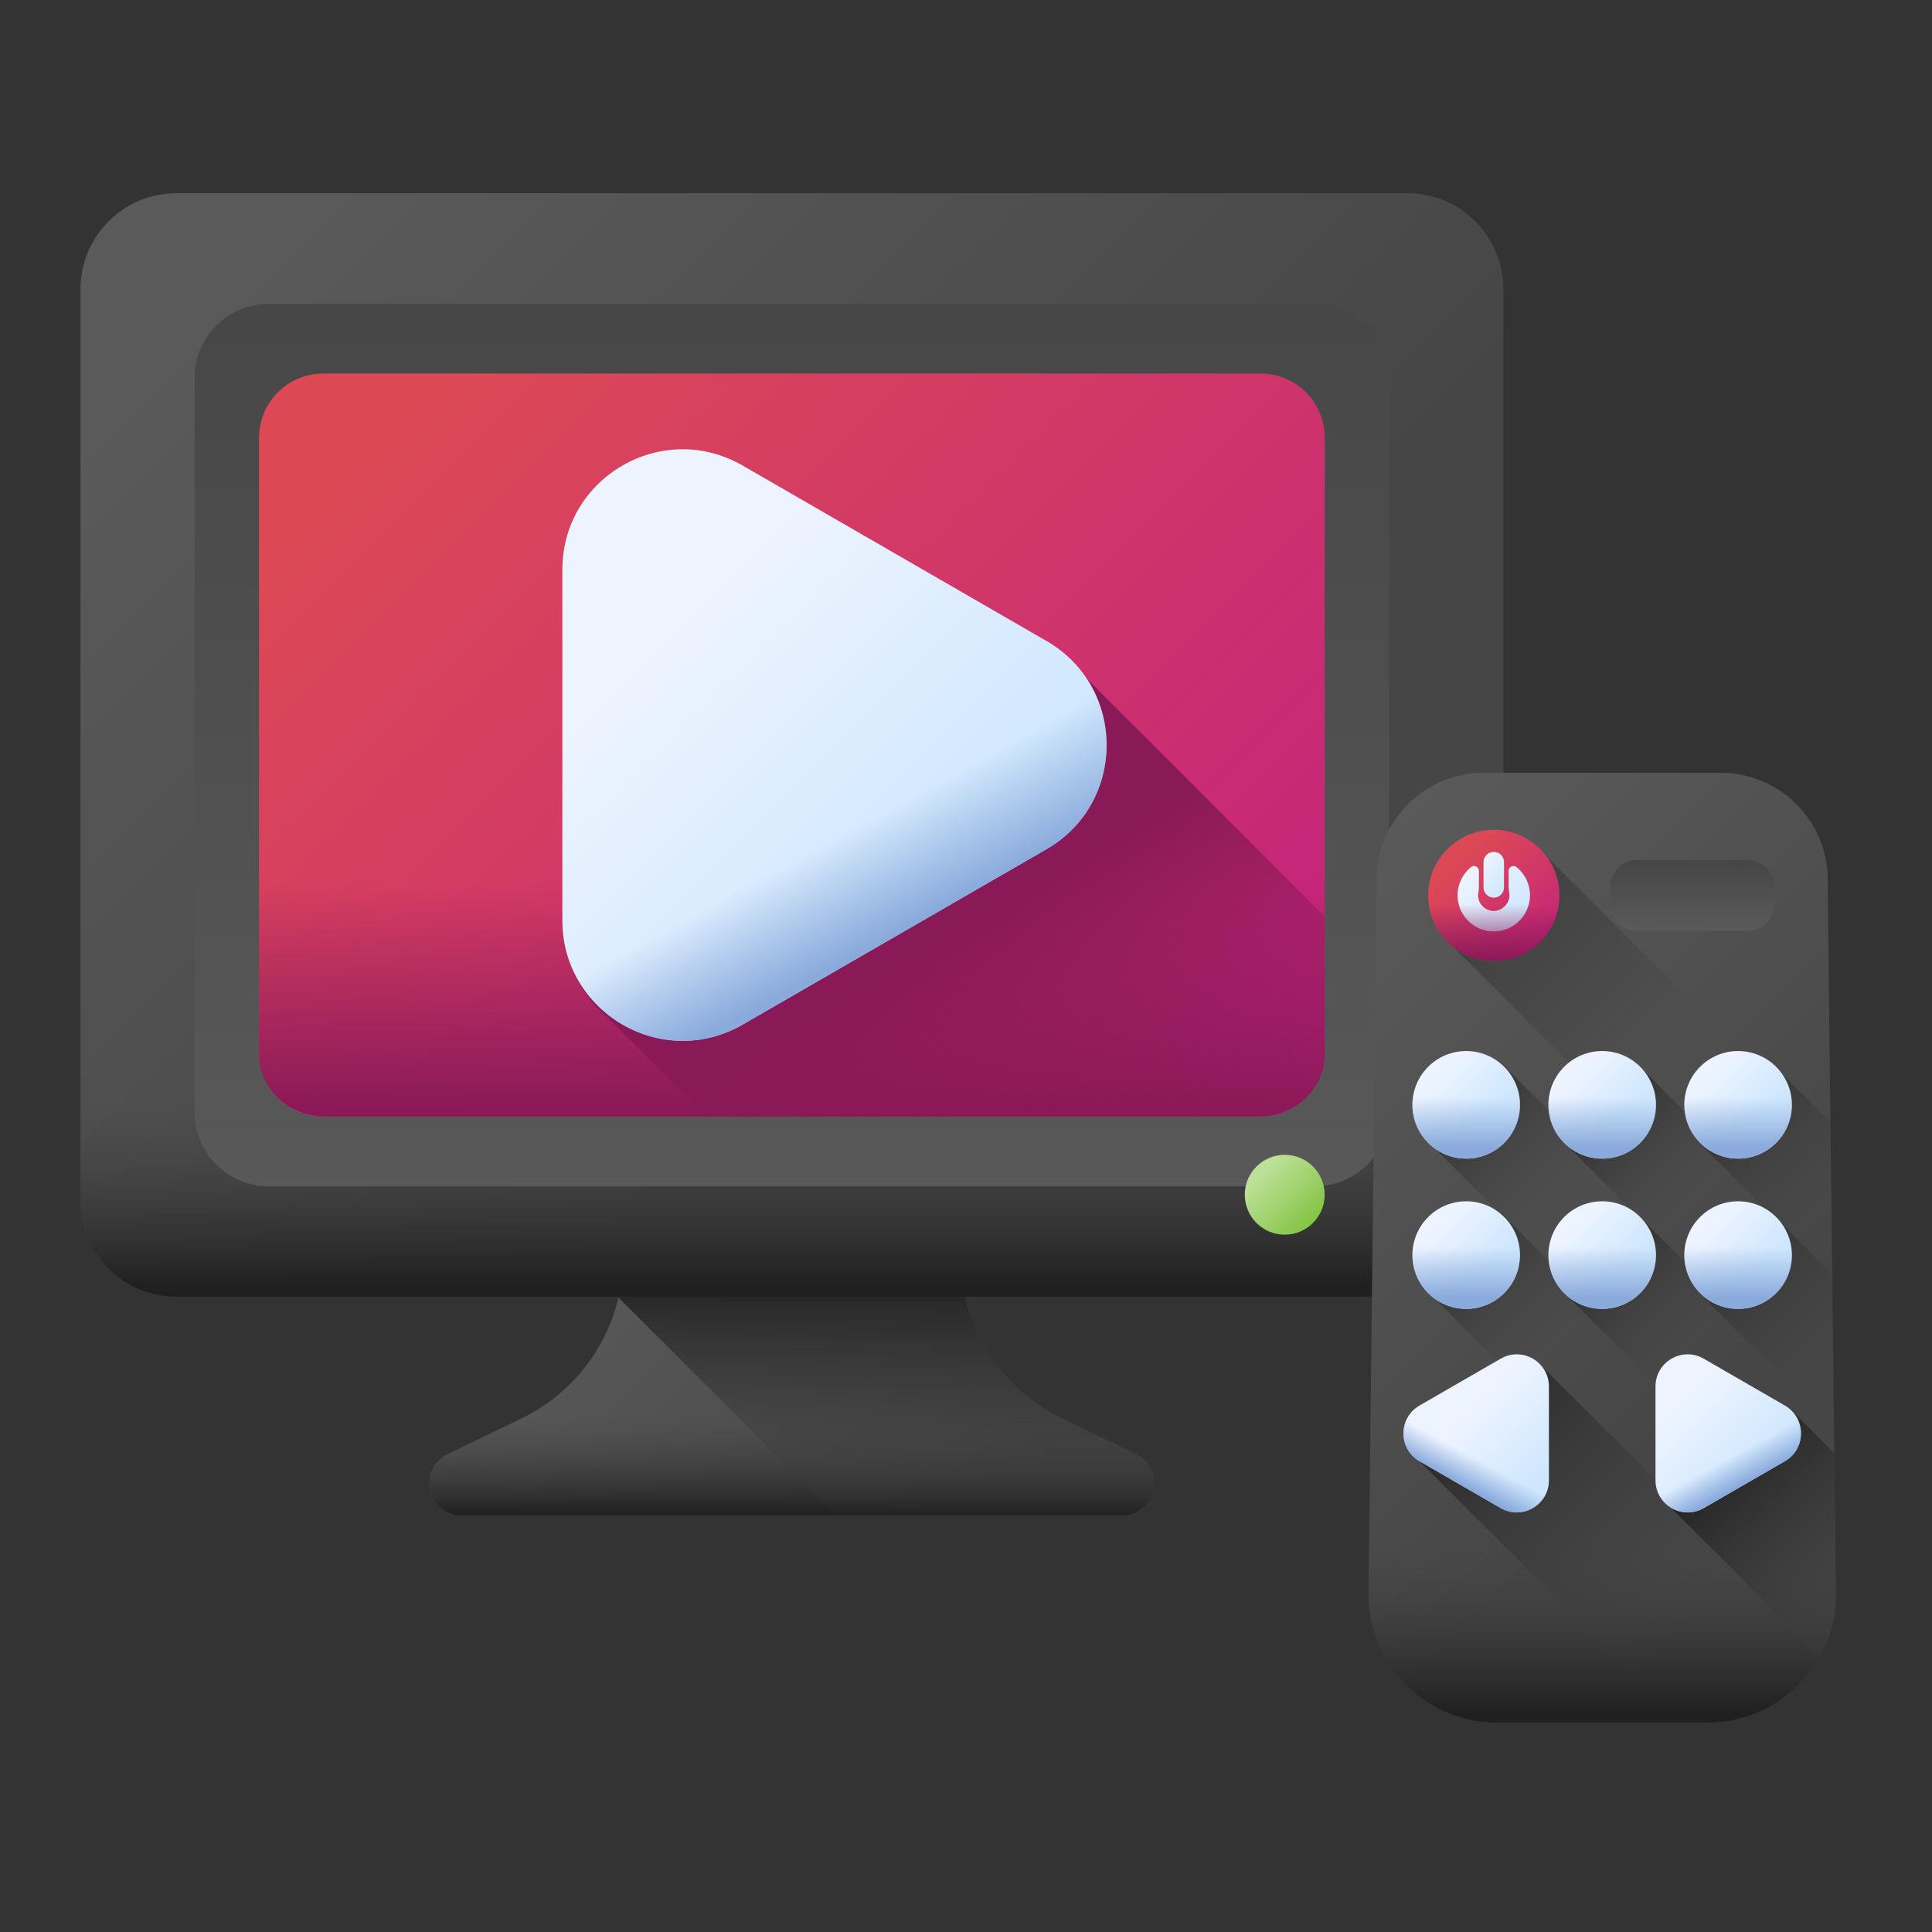 <svg width="120" height="120" viewBox="0 0 120 120" fill="none" xmlns="http://www.w3.org/2000/svg">
<rect x="0" y="0" width="120" height="120" fill="#333333" stroke="none"/>
<path d="M70.556 90.321L65.952 88.087C62.103 86.22 59.66 82.318 59.66 78.04V67.736H38.708V78.04C38.708 82.318 36.264 86.22 32.416 88.087L27.812 90.321C25.894 91.251 26.557 94.135 28.688 94.135H69.679C71.811 94.134 72.473 91.251 70.556 90.321Z" fill="url(#paint0_linear_1385_1732)"/>
<path d="M32.416 88.087L27.812 90.321C25.894 91.251 26.557 94.134 28.688 94.134H69.679C71.811 94.134 72.473 91.251 70.556 90.321L65.952 88.087C64.993 87.621 64.12 87.029 63.352 86.337H35.016C34.248 87.029 33.375 87.621 32.416 88.087Z" fill="url(#paint1_linear_1385_1732)"/>
<path d="M70.556 90.321L65.952 88.087C62.104 86.22 59.66 82.318 59.66 78.04V67.736H38.708V78.04C38.708 78.91 38.606 79.765 38.412 80.59L51.957 94.134H69.68C71.811 94.135 72.474 91.251 70.556 90.321Z" fill="url(#paint2_linear_1385_1732)"/>
<path d="M87.417 80.554H10.955C7.666 80.554 5 77.887 5 74.598V17.955C5 14.666 7.666 12 10.955 12H87.417C90.706 12 93.372 14.666 93.372 17.955V74.598C93.372 77.887 90.706 80.554 87.417 80.554Z" fill="url(#paint3_linear_1385_1732)"/>
<path d="M5 62.794V74.598C5 77.887 7.666 80.553 10.955 80.553H87.417C90.706 80.553 93.372 77.887 93.372 74.598V62.794H5Z" fill="url(#paint4_linear_1385_1732)"/>
<path d="M81.673 73.683H16.691C14.15 73.683 12.09 71.622 12.09 69.081V23.472C12.09 20.931 14.15 18.871 16.691 18.871H81.673C84.215 18.871 86.275 20.931 86.275 23.472V69.081C86.275 71.622 84.215 73.683 81.673 73.683Z" fill="url(#paint5_linear_1385_1732)"/>
<path d="M79.797 76.688C81.167 76.688 82.278 75.577 82.278 74.207C82.278 72.837 81.167 71.727 79.797 71.727C78.427 71.727 77.316 72.837 77.316 74.207C77.316 75.577 78.427 76.688 79.797 76.688Z" fill="url(#paint6_linear_1385_1732)"/>
<path d="M78.294 69.356H20.078C17.876 69.356 16.09 67.57 16.09 65.367V27.187C16.09 24.985 17.876 23.199 20.078 23.199H78.293C80.496 23.199 82.282 24.985 82.282 27.187V65.367C82.282 67.57 80.496 69.356 78.294 69.356Z" fill="url(#paint7_linear_1385_1732)"/>
<path d="M16.09 53.692V65.481C16.09 67.621 17.928 69.356 20.196 69.356H78.177C80.444 69.356 82.282 67.621 82.282 65.481V53.692H16.09Z" fill="url(#paint8_linear_1385_1732)"/>
<path d="M67.186 41.834C66.636 41.166 65.953 40.575 65.133 40.102L46.26 29.206C41.284 26.333 35.062 29.925 35.062 35.671V57.464C35.062 59.854 36.139 61.871 37.755 63.205L43.905 69.355H78.293C80.496 69.355 82.282 67.569 82.282 65.367V56.931L67.186 41.834Z" fill="url(#paint9_linear_1385_1732)"/>
<path d="M65 39.812L46.127 28.916C41.151 26.042 34.93 29.634 34.93 35.381V57.173C34.93 62.919 41.151 66.511 46.127 63.638L65.001 52.742C69.977 49.868 69.977 42.685 65 39.812Z" fill="url(#paint10_linear_1385_1732)"/>
<path d="M65 39.812L46.127 28.916C41.151 26.042 34.93 29.634 34.93 35.381V57.173C34.93 62.919 41.151 66.511 46.127 63.638L65.001 52.742C69.977 49.868 69.977 42.685 65 39.812Z" fill="url(#paint11_linear_1385_1732)"/>
<path d="M113.516 54.326C113.345 50.784 110.423 48 106.877 48H92.155C88.609 48 85.687 50.784 85.516 54.326L85 99.018C85 103.426 88.573 107 92.981 107H106.05C110.458 107 114.032 103.426 114.032 99.018L113.516 54.326Z" fill="url(#paint12_linear_1385_1732)"/>
<path d="M85 99.018C85 103.426 88.573 107 92.981 107H106.05C110.458 107 114.032 103.426 114.032 99.018L113.922 89.531H85.109L85 99.018Z" fill="url(#paint13_linear_1385_1732)"/>
<path d="M113.704 70.842L95.976 53.114C95.232 52.193 94.095 51.603 92.819 51.603C90.578 51.603 88.762 53.42 88.762 55.661C88.762 56.937 89.352 58.074 90.273 58.818L113.837 82.382L113.704 70.842Z" fill="url(#paint14_linear_1385_1732)"/>
<path d="M92.784 59.69C95.035 59.69 96.86 57.865 96.86 55.614C96.86 53.364 95.035 51.539 92.784 51.539C90.534 51.539 88.709 53.364 88.709 55.614C88.709 57.865 90.534 59.69 92.784 59.69Z" fill="url(#paint15_linear_1385_1732)"/>
<path d="M92.781 55.755C92.429 55.755 92.144 55.47 92.144 55.118V53.549C92.144 53.198 92.429 52.913 92.781 52.913C93.132 52.913 93.417 53.198 93.417 53.549V55.118C93.417 55.47 93.132 55.755 92.781 55.755Z" fill="url(#paint16_linear_1385_1732)"/>
<path d="M93.705 54.093V55.088C93.705 55.207 93.722 55.326 93.743 55.443C93.771 55.602 93.76 55.77 93.692 55.943C93.543 56.318 93.183 56.582 92.779 56.581C92.242 56.579 91.806 56.142 91.806 55.605C91.806 55.548 91.811 55.492 91.821 55.436C91.842 55.321 91.858 55.205 91.858 55.087V54.093C91.858 53.842 91.567 53.697 91.371 53.855C90.725 54.377 90.388 55.243 90.593 56.124C90.804 57.026 91.569 57.717 92.488 57.834C93.858 58.009 95.03 56.942 95.03 55.605C95.03 54.917 94.716 54.279 94.197 53.859C94 53.699 93.705 53.839 93.705 54.093Z" fill="url(#paint17_linear_1385_1732)"/>
<path d="M88.709 55.614C88.709 57.865 90.534 59.69 92.784 59.69C95.035 59.69 96.86 57.865 96.86 55.614C96.86 55.583 96.858 55.551 96.857 55.52H88.711C88.711 55.551 88.709 55.583 88.709 55.614Z" fill="url(#paint18_linear_1385_1732)"/>
<path d="M113.997 96.204L89.031 71.238C88.308 70.625 87.85 69.711 87.85 68.689C87.85 66.844 89.345 65.348 91.191 65.348C92.212 65.348 93.126 65.808 93.739 66.529L113.887 86.677L113.899 87.719L113.997 96.204Z" fill="url(#paint19_linear_1385_1732)"/>
<path d="M113.902 87.719L97.421 71.238C96.784 70.697 96.351 69.921 96.259 69.046C96.246 68.929 96.24 68.81 96.24 68.689C96.24 66.844 97.736 65.348 99.581 65.348C100.603 65.348 101.517 65.808 102.13 66.529L113.792 78.192L113.805 79.234L113.89 86.677L113.902 87.719Z" fill="url(#paint20_linear_1385_1732)"/>
<path d="M113.804 79.234L105.808 71.238C105.171 70.697 104.738 69.921 104.645 69.046C104.633 68.929 104.627 68.81 104.627 68.689C104.627 66.844 106.123 65.348 107.968 65.348C108.989 65.348 109.903 65.808 110.517 66.529L113.693 69.706L113.792 78.192L113.804 79.234Z" fill="url(#paint21_linear_1385_1732)"/>
<path d="M91.068 71.964C92.913 71.964 94.409 70.468 94.409 68.623C94.409 66.778 92.913 65.282 91.068 65.282C89.222 65.282 87.727 66.778 87.727 68.623C87.727 70.468 89.222 71.964 91.068 71.964Z" fill="url(#paint22_linear_1385_1732)"/>
<path d="M91.068 71.964C92.913 71.964 94.409 70.468 94.409 68.623C94.409 66.778 92.913 65.282 91.068 65.282C89.222 65.282 87.727 66.778 87.727 68.623C87.727 70.468 89.222 71.964 91.068 71.964Z" fill="url(#paint23_linear_1385_1732)"/>
<path d="M99.515 71.964C101.36 71.964 102.856 70.468 102.856 68.623C102.856 66.778 101.36 65.282 99.515 65.282C97.67 65.282 96.174 66.778 96.174 68.623C96.174 70.468 97.67 71.964 99.515 71.964Z" fill="url(#paint24_linear_1385_1732)"/>
<path d="M99.515 71.964C101.36 71.964 102.856 70.468 102.856 68.623C102.856 66.778 101.36 65.282 99.515 65.282C97.67 65.282 96.174 66.778 96.174 68.623C96.174 70.468 97.67 71.964 99.515 71.964Z" fill="url(#paint25_linear_1385_1732)"/>
<path d="M107.956 71.964C109.802 71.964 111.298 70.468 111.298 68.623C111.298 66.778 109.802 65.282 107.956 65.282C106.111 65.282 104.615 66.778 104.615 68.623C104.615 70.468 106.111 71.964 107.956 71.964Z" fill="url(#paint26_linear_1385_1732)"/>
<path d="M107.956 71.964C109.802 71.964 111.298 70.468 111.298 68.623C111.298 66.778 109.802 65.282 107.956 65.282C106.111 65.282 104.615 66.778 104.615 68.623C104.615 70.468 106.111 71.964 107.956 71.964Z" fill="url(#paint27_linear_1385_1732)"/>
<path d="M114.029 99.019C114.029 100.858 113.407 102.552 112.361 103.901L89.031 80.57C88.308 79.957 87.85 79.043 87.85 78.022C87.85 76.177 89.345 74.681 91.191 74.681C92.212 74.681 93.126 75.14 93.739 75.862L96.255 78.378L113.996 96.117L114.007 97.159L114.029 99.019Z" fill="url(#paint28_linear_1385_1732)"/>
<path d="M113.288 102.38L95.542 84.634L88.166 90.758L104.408 107H106.049C109.256 107 112.019 105.108 113.288 102.38Z" fill="url(#paint29_linear_1385_1732)"/>
<path d="M114.011 97.159L97.421 80.57C96.784 80.029 96.351 79.254 96.259 78.378C96.246 78.261 96.24 78.142 96.24 78.022C96.24 76.177 97.736 74.681 99.581 74.681C100.603 74.681 101.517 75.14 102.13 75.862L113.901 87.633L113.914 88.674L113.999 96.117L114.011 97.159Z" fill="url(#paint30_linear_1385_1732)"/>
<path d="M113.913 88.674L105.808 80.57C105.171 80.029 104.738 79.254 104.645 78.378C104.633 78.261 104.627 78.142 104.627 78.022C104.627 76.177 106.123 74.681 107.968 74.681C108.989 74.681 109.903 75.14 110.517 75.862L113.803 79.147L113.9 87.633L113.913 88.674Z" fill="url(#paint31_linear_1385_1732)"/>
<path d="M91.068 81.296C92.913 81.296 94.409 79.8 94.409 77.955C94.409 76.11 92.913 74.614 91.068 74.614C89.222 74.614 87.727 76.11 87.727 77.955C87.727 79.8 89.222 81.296 91.068 81.296Z" fill="url(#paint32_linear_1385_1732)"/>
<path d="M91.068 81.296C92.913 81.296 94.409 79.8 94.409 77.955C94.409 76.11 92.913 74.614 91.068 74.614C89.222 74.614 87.727 76.11 87.727 77.955C87.727 79.8 89.222 81.296 91.068 81.296Z" fill="url(#paint33_linear_1385_1732)"/>
<path d="M99.515 81.296C101.36 81.296 102.856 79.8 102.856 77.955C102.856 76.11 101.36 74.614 99.515 74.614C97.67 74.614 96.174 76.11 96.174 77.955C96.174 79.8 97.67 81.296 99.515 81.296Z" fill="url(#paint34_linear_1385_1732)"/>
<path d="M99.515 81.296C101.36 81.296 102.856 79.8 102.856 77.955C102.856 76.11 101.36 74.614 99.515 74.614C97.67 74.614 96.174 76.11 96.174 77.955C96.174 79.8 97.67 81.296 99.515 81.296Z" fill="url(#paint35_linear_1385_1732)"/>
<path d="M107.956 81.296C109.802 81.296 111.298 79.8 111.298 77.955C111.298 76.11 109.802 74.614 107.956 74.614C106.111 74.614 104.615 76.11 104.615 77.955C104.615 79.8 106.111 81.296 107.956 81.296Z" fill="url(#paint36_linear_1385_1732)"/>
<path d="M107.956 81.296C109.802 81.296 111.298 79.8 111.298 77.955C111.298 76.11 109.802 74.614 107.956 74.614C106.111 74.614 104.615 76.11 104.615 77.955C104.615 79.8 106.111 81.296 107.956 81.296Z" fill="url(#paint37_linear_1385_1732)"/>
<path d="M103.719 93.58L113.029 102.89C113.667 101.743 114.031 100.424 114.031 99.018L113.93 90.256L111.277 87.603L103.719 93.58Z" fill="url(#paint38_linear_1385_1732)"/>
<path d="M110.864 87.301L105.819 84.389C104.489 83.621 102.826 84.581 102.826 86.117V91.942C102.826 93.478 104.489 94.438 105.819 93.67L110.864 90.758C112.195 89.99 112.195 88.07 110.864 87.301Z" fill="url(#paint39_linear_1385_1732)"/>
<path d="M110.864 87.301L105.819 84.389C104.489 83.621 102.826 84.581 102.826 86.117V91.942C102.826 93.478 104.489 94.438 105.819 93.67L110.864 90.758C112.195 89.99 112.195 88.07 110.864 87.301Z" fill="url(#paint40_linear_1385_1732)"/>
<path d="M93.213 84.389L88.168 87.301C86.837 88.069 86.837 89.99 88.168 90.758L93.213 93.67C94.543 94.438 96.206 93.478 96.206 91.942V86.117C96.206 84.581 94.543 83.621 93.213 84.389Z" fill="url(#paint41_linear_1385_1732)"/>
<path d="M88.168 87.301L93.213 84.389C94.543 83.621 96.206 84.581 96.206 86.117V91.942C96.206 93.478 94.543 94.438 93.213 93.67L88.168 90.758C86.837 89.99 86.837 88.07 88.168 87.301Z" fill="url(#paint42_linear_1385_1732)"/>
<path d="M108.553 57.812H101.662C100.754 57.812 100.018 57.076 100.018 56.167V55.061C100.018 54.153 100.754 53.416 101.662 53.416H108.553C109.461 53.416 110.198 54.153 110.198 55.061V56.167C110.198 57.076 109.461 57.812 108.553 57.812Z" fill="url(#paint43_linear_1385_1732)"/>
<defs>
<linearGradient id="paint0_linear_1385_1732" x1="37.038" y1="74.223" x2="59.588" y2="96.774" gradientUnits="userSpaceOnUse">
<stop stop-color="#5A5A5A"/>
<stop offset="1" stop-color="#464646"/>
</linearGradient>
<linearGradient id="paint1_linear_1385_1732" x1="49.184" y1="87.896" x2="49.184" y2="94.144" gradientUnits="userSpaceOnUse">
<stop stop-color="#464646" stop-opacity="0"/>
<stop offset="1" stop-color="#202020"/>
</linearGradient>
<linearGradient id="paint2_linear_1385_1732" x1="55.051" y1="94.827" x2="55.051" y2="79.05" gradientUnits="userSpaceOnUse">
<stop stop-color="#464646" stop-opacity="0"/>
<stop offset="1" stop-color="#202020"/>
</linearGradient>
<linearGradient id="paint3_linear_1385_1732" x1="17.387" y1="14.478" x2="59.36" y2="56.451" gradientUnits="userSpaceOnUse">
<stop stop-color="#5A5A5A"/>
<stop offset="1" stop-color="#464646"/>
</linearGradient>
<linearGradient id="paint4_linear_1385_1732" x1="49.186" y1="67.887" x2="49.186" y2="79.863" gradientUnits="userSpaceOnUse">
<stop stop-color="#464646" stop-opacity="0"/>
<stop offset="1" stop-color="#202020"/>
</linearGradient>
<linearGradient id="paint5_linear_1385_1732" x1="49.182" y1="77.781" x2="49.182" y2="16.558" gradientUnits="userSpaceOnUse">
<stop stop-color="#5A5A5A"/>
<stop offset="1" stop-color="#464646"/>
</linearGradient>
<linearGradient id="paint6_linear_1385_1732" x1="78.426" y1="72.836" x2="81.948" y2="76.358" gradientUnits="userSpaceOnUse">
<stop stop-color="#BCE097"/>
<stop offset="1" stop-color="#7DC03A"/>
</linearGradient>
<linearGradient id="paint7_linear_1385_1732" x1="26.774" y1="23.866" x2="73.941" y2="71.032" gradientUnits="userSpaceOnUse">
<stop stop-color="#DC4955"/>
<stop offset="1" stop-color="#C4237C"/>
</linearGradient>
<linearGradient id="paint8_linear_1385_1732" x1="49.186" y1="54.859" x2="49.186" y2="69.014" gradientUnits="userSpaceOnUse">
<stop stop-color="#8A1958" stop-opacity="0"/>
<stop offset="1" stop-color="#8A1958"/>
</linearGradient>
<linearGradient id="paint9_linear_1385_1732" x1="68.984" y1="75.047" x2="58.816" y2="58.496" gradientUnits="userSpaceOnUse">
<stop stop-color="#8A1958" stop-opacity="0"/>
<stop offset="1" stop-color="#8A1958"/>
</linearGradient>
<linearGradient id="paint10_linear_1385_1732" x1="40.102" y1="39.993" x2="56.184" y2="56.075" gradientUnits="userSpaceOnUse">
<stop stop-color="#EEF4FF"/>
<stop offset="1" stop-color="#CFE7FD"/>
</linearGradient>
<linearGradient id="paint11_linear_1385_1732" x1="51.986" y1="52.012" x2="55.285" y2="58.101" gradientUnits="userSpaceOnUse">
<stop stop-color="#8AAADC" stop-opacity="0"/>
<stop offset="1" stop-color="#8AAADC"/>
</linearGradient>
<linearGradient id="paint12_linear_1385_1732" x1="79.686" y1="57.533" x2="107.569" y2="85.416" gradientUnits="userSpaceOnUse">
<stop stop-color="#5A5A5A"/>
<stop offset="1" stop-color="#464646"/>
</linearGradient>
<linearGradient id="paint13_linear_1385_1732" x1="99.516" y1="95.547" x2="99.516" y2="106.443" gradientUnits="userSpaceOnUse">
<stop stop-color="#464646" stop-opacity="0"/>
<stop offset="1" stop-color="#202020"/>
</linearGradient>
<linearGradient id="paint14_linear_1385_1732" x1="102.517" y1="65.358" x2="78.234" y2="41.075" gradientUnits="userSpaceOnUse">
<stop stop-color="#202020" stop-opacity="0"/>
<stop offset="1" stop-color="#202020"/>
</linearGradient>
<linearGradient id="paint15_linear_1385_1732" x1="90.532" y1="53.362" x2="96.317" y2="59.147" gradientUnits="userSpaceOnUse">
<stop stop-color="#DC4955"/>
<stop offset="1" stop-color="#C4237C"/>
</linearGradient>
<linearGradient id="paint16_linear_1385_1732" x1="91.939" y1="53.492" x2="93.623" y2="55.176" gradientUnits="userSpaceOnUse">
<stop stop-color="#EEF4FF"/>
<stop offset="1" stop-color="#CFE7FD"/>
</linearGradient>
<linearGradient id="paint17_linear_1385_1732" x1="91.192" y1="54.016" x2="94.371" y2="57.194" gradientUnits="userSpaceOnUse">
<stop stop-color="#EEF4FF"/>
<stop offset="1" stop-color="#CFE7FD"/>
</linearGradient>
<linearGradient id="paint18_linear_1385_1732" x1="92.784" y1="56.156" x2="92.784" y2="59.746" gradientUnits="userSpaceOnUse">
<stop stop-color="#8A1958" stop-opacity="0"/>
<stop offset="1" stop-color="#8A1958"/>
</linearGradient>
<linearGradient id="paint19_linear_1385_1732" x1="97.415" y1="74.913" x2="88.591" y2="66.09" gradientUnits="userSpaceOnUse">
<stop stop-color="#464646" stop-opacity="0"/>
<stop offset="1" stop-color="#202020"/>
</linearGradient>
<linearGradient id="paint20_linear_1385_1732" x1="105.429" y1="74.537" x2="97.841" y2="66.949" gradientUnits="userSpaceOnUse">
<stop stop-color="#464646" stop-opacity="0"/>
<stop offset="1" stop-color="#202020"/>
</linearGradient>
<linearGradient id="paint21_linear_1385_1732" x1="114.394" y1="75.116" x2="104.85" y2="65.572" gradientUnits="userSpaceOnUse">
<stop stop-color="#464646" stop-opacity="0"/>
<stop offset="1" stop-color="#202020"/>
</linearGradient>
<linearGradient id="paint22_linear_1385_1732" x1="89.212" y1="66.767" x2="92.084" y2="69.639" gradientUnits="userSpaceOnUse">
<stop stop-color="#EEF4FF"/>
<stop offset="1" stop-color="#CFE7FD"/>
</linearGradient>
<linearGradient id="paint23_linear_1385_1732" x1="91.068" y1="68.134" x2="91.068" y2="71.291" gradientUnits="userSpaceOnUse">
<stop stop-color="#8AAADC" stop-opacity="0"/>
<stop offset="1" stop-color="#8AAADC"/>
</linearGradient>
<linearGradient id="paint24_linear_1385_1732" x1="97.659" y1="66.767" x2="100.531" y2="69.639" gradientUnits="userSpaceOnUse">
<stop stop-color="#EEF4FF"/>
<stop offset="1" stop-color="#CFE7FD"/>
</linearGradient>
<linearGradient id="paint25_linear_1385_1732" x1="99.515" y1="68.134" x2="99.515" y2="71.291" gradientUnits="userSpaceOnUse">
<stop stop-color="#8AAADC" stop-opacity="0"/>
<stop offset="1" stop-color="#8AAADC"/>
</linearGradient>
<linearGradient id="paint26_linear_1385_1732" x1="106.1" y1="66.767" x2="108.973" y2="69.639" gradientUnits="userSpaceOnUse">
<stop stop-color="#EEF4FF"/>
<stop offset="1" stop-color="#CFE7FD"/>
</linearGradient>
<linearGradient id="paint27_linear_1385_1732" x1="107.956" y1="68.134" x2="107.956" y2="71.291" gradientUnits="userSpaceOnUse">
<stop stop-color="#8AAADC" stop-opacity="0"/>
<stop offset="1" stop-color="#8AAADC"/>
</linearGradient>
<linearGradient id="paint28_linear_1385_1732" x1="96.904" y1="83.735" x2="88.605" y2="75.436" gradientUnits="userSpaceOnUse">
<stop stop-color="#464646" stop-opacity="0"/>
<stop offset="1" stop-color="#202020"/>
</linearGradient>
<linearGradient id="paint29_linear_1385_1732" x1="104.815" y1="100.657" x2="89.347" y2="85.189" gradientUnits="userSpaceOnUse">
<stop stop-color="#464646" stop-opacity="0"/>
<stop offset="1" stop-color="#202020"/>
</linearGradient>
<linearGradient id="paint30_linear_1385_1732" x1="105.476" y1="83.916" x2="97.845" y2="76.285" gradientUnits="userSpaceOnUse">
<stop stop-color="#464646" stop-opacity="0"/>
<stop offset="1" stop-color="#202020"/>
</linearGradient>
<linearGradient id="paint31_linear_1385_1732" x1="114.484" y1="84.538" x2="104.842" y2="74.896" gradientUnits="userSpaceOnUse">
<stop stop-color="#464646" stop-opacity="0"/>
<stop offset="1" stop-color="#202020"/>
</linearGradient>
<linearGradient id="paint32_linear_1385_1732" x1="89.212" y1="76.099" x2="92.084" y2="78.971" gradientUnits="userSpaceOnUse">
<stop stop-color="#EEF4FF"/>
<stop offset="1" stop-color="#CFE7FD"/>
</linearGradient>
<linearGradient id="paint33_linear_1385_1732" x1="91.068" y1="77.466" x2="91.068" y2="80.623" gradientUnits="userSpaceOnUse">
<stop stop-color="#8AAADC" stop-opacity="0"/>
<stop offset="1" stop-color="#8AAADC"/>
</linearGradient>
<linearGradient id="paint34_linear_1385_1732" x1="97.659" y1="76.099" x2="100.531" y2="78.971" gradientUnits="userSpaceOnUse">
<stop stop-color="#EEF4FF"/>
<stop offset="1" stop-color="#CFE7FD"/>
</linearGradient>
<linearGradient id="paint35_linear_1385_1732" x1="99.515" y1="77.466" x2="99.515" y2="80.623" gradientUnits="userSpaceOnUse">
<stop stop-color="#8AAADC" stop-opacity="0"/>
<stop offset="1" stop-color="#8AAADC"/>
</linearGradient>
<linearGradient id="paint36_linear_1385_1732" x1="106.1" y1="76.099" x2="108.973" y2="78.971" gradientUnits="userSpaceOnUse">
<stop stop-color="#EEF4FF"/>
<stop offset="1" stop-color="#CFE7FD"/>
</linearGradient>
<linearGradient id="paint37_linear_1385_1732" x1="107.956" y1="77.466" x2="107.956" y2="80.623" gradientUnits="userSpaceOnUse">
<stop stop-color="#8AAADC" stop-opacity="0"/>
<stop offset="1" stop-color="#8AAADC"/>
</linearGradient>
<linearGradient id="paint38_linear_1385_1732" x1="117.688" y1="100.782" x2="106.561" y2="89.655" gradientUnits="userSpaceOnUse">
<stop stop-color="#464646" stop-opacity="0"/>
<stop offset="1" stop-color="#202020"/>
</linearGradient>
<linearGradient id="paint39_linear_1385_1732" x1="104.209" y1="87.35" x2="108.507" y2="91.649" gradientUnits="userSpaceOnUse">
<stop stop-color="#EEF4FF"/>
<stop offset="1" stop-color="#CFE7FD"/>
</linearGradient>
<linearGradient id="paint40_linear_1385_1732" x1="107.386" y1="90.563" x2="108.267" y2="92.19" gradientUnits="userSpaceOnUse">
<stop stop-color="#8AAADC" stop-opacity="0"/>
<stop offset="1" stop-color="#8AAADC"/>
</linearGradient>
<linearGradient id="paint41_linear_1385_1732" x1="91.464" y1="87.35" x2="95.763" y2="91.649" gradientUnits="userSpaceOnUse">
<stop stop-color="#EEF4FF"/>
<stop offset="1" stop-color="#CFE7FD"/>
</linearGradient>
<linearGradient id="paint42_linear_1385_1732" x1="91.646" y1="90.563" x2="90.765" y2="92.19" gradientUnits="userSpaceOnUse">
<stop stop-color="#8AAADC" stop-opacity="0"/>
<stop offset="1" stop-color="#8AAADC"/>
</linearGradient>
<linearGradient id="paint43_linear_1385_1732" x1="105.108" y1="57.735" x2="105.108" y2="53.487" gradientUnits="userSpaceOnUse">
<stop stop-color="#5A5A5A"/>
<stop offset="1" stop-color="#464646"/>
</linearGradient>
</defs>
</svg>
